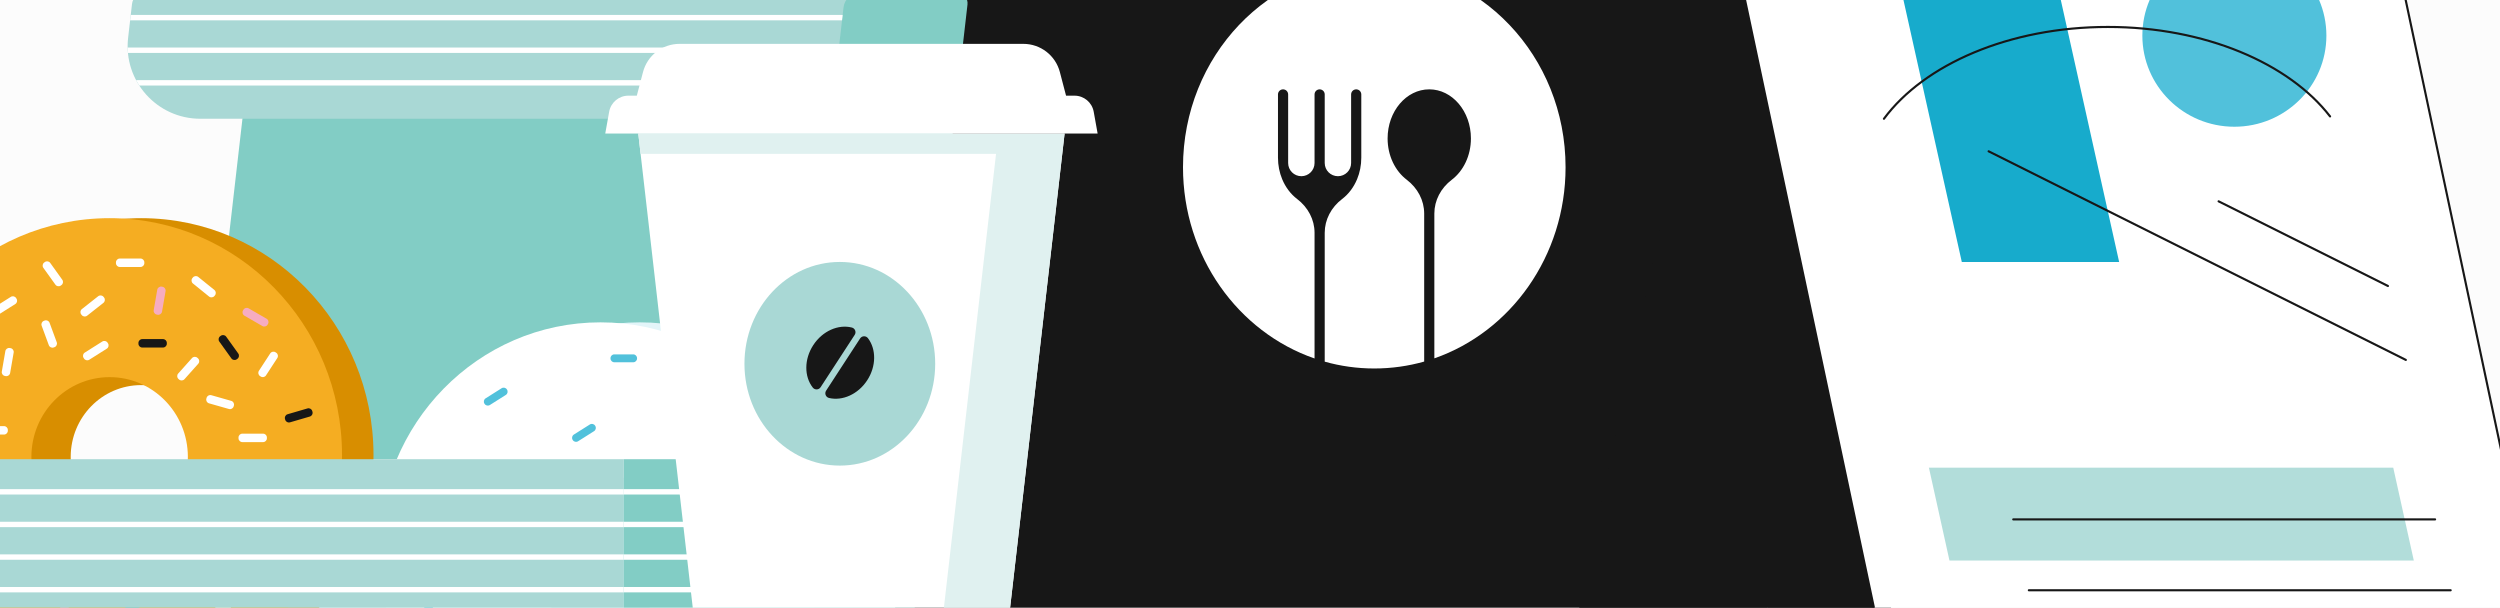 <?xml version="1.0" encoding="utf-8"?>
<svg xmlns="http://www.w3.org/2000/svg" width="1440" height="350" viewBox="0 0 1440 350" fill="none">
<rect x="0" y="0" width="1440" height="350" fill="#808080" stroke="none"/>
<g clip-path="url(#clip0_515_27505)">
<rect width="1440" height="350" fill="white"/>
<path d="M1676 -562.9H-279V805.6H1676V-562.9Z" fill="#FCFCFC"/>
<path d="M898.853 -128.728V-197.536L867.502 -228.886H722.547L691.2 -197.536V-128.728H570.624L492.424 551.589H1018.2V-128.728H898.853ZM868.714 -128.728H721.339V-198.502H868.714V-128.728Z" fill="#171717"/>
<path d="M1112.43 551.586H1018.2V-128.731H1034.23L1112.43 551.586Z" fill="#171717"/>
<path d="M901.765 96.339C901.765 147.638 870.086 191.153 826.185 206.413V123.005C826.185 115.428 829.931 108.319 836.237 103.53C842.865 98.498 847.252 89.724 847.252 79.741C847.252 64.117 836.507 51.464 823.256 51.464C810.005 51.464 799.26 64.117 799.26 79.741C799.26 89.724 803.648 98.498 810.275 103.53C816.582 108.319 820.328 115.428 820.328 123.005V208.263C811.163 210.863 801.528 212.247 791.585 212.247C781.712 212.247 772.145 210.883 763.038 208.318V134.082C763.038 126.505 766.784 119.396 773.091 114.607C776.774 111.811 779.769 107.85 781.701 103.174C783.241 99.444 784.105 95.252 784.105 90.822V54.393C784.105 52.774 782.795 51.464 781.177 51.464H781.173C779.558 51.464 778.244 52.774 778.244 54.393V93.888C778.244 95.987 777.396 97.888 776.019 99.264C774.643 100.64 772.743 101.493 770.643 101.493C766.444 101.493 763.038 98.087 763.038 93.888V54.393C763.038 53.583 762.71 52.852 762.182 52.32C761.65 51.793 760.919 51.464 760.11 51.464C758.491 51.464 757.181 52.774 757.181 54.393V93.888C757.181 98.087 753.779 101.493 749.58 101.493H749.576C745.377 101.493 741.971 98.087 741.971 93.888V54.393C741.971 53.583 741.643 52.852 741.115 52.32C740.583 51.793 739.852 51.464 739.043 51.464C737.424 51.464 736.114 52.774 736.114 54.393V90.822C736.114 95.252 736.978 99.444 738.519 103.174C740.45 107.85 743.441 111.811 747.125 114.607C753.435 119.396 757.181 126.505 757.181 134.082V206.484C713.178 191.282 681.405 147.713 681.405 96.339C681.405 32.325 730.734 -19.573 791.585 -19.573C852.436 -19.573 901.765 32.325 901.765 96.339Z" fill="white"/>
<path d="M847.139 644.759H1141.88L994.918 -48.195H994.102L847.139 644.759Z" fill="#171717"/>
<path d="M1141.88 644.763H1522.41L1375.45 -48.197H994.915L1141.88 644.763Z" fill="white" stroke="#171717" stroke-width="1.237" stroke-miterlimit="10" stroke-linecap="round"/>
<path d="M1096.15 -1.101L1130 150.914H1220.63L1186.78 -1.101H1096.15Z" fill="#17ABCC"/>
<path d="M1375.45 164.73L1277.92 115.967" stroke="#171717" stroke-width="1.237" stroke-miterlimit="10" stroke-linecap="round"/>
<path d="M1385.76 207.309L1145.45 87.154" stroke="#171717" stroke-width="1.237" stroke-miterlimit="10" stroke-linecap="round"/>
<path d="M1122.89 322.848H1390.35L1378.51 269.372H1111.05L1122.89 322.848Z" fill="#B2DDDA"/>
<path d="M1402.6 299.171H1159.64" stroke="#171717" stroke-width="1.237" stroke-miterlimit="10" stroke-linecap="round"/>
<path d="M1411.58 339.994H1168.62" stroke="#171717" stroke-width="1.237" stroke-miterlimit="10" stroke-linecap="round"/>
<path d="M1287 73C1257.73 73 1234 49.495 1234 20.5C1234 -8.495 1257.73 -32 1287 -32C1316.27 -32 1340 -8.495 1340 20.5C1340 49.495 1316.27 73 1287 73Z" fill="#51C1DB"/>
<path d="M1342.12 67.058C1318.55 36.492 1270.1 15.524 1214.14 15.524C1157.37 15.524 1108.31 37.112 1085.15 68.412" stroke="#171717" stroke-width="1.237" stroke-miterlimit="10" stroke-linecap="round"/>
<path d="M557.281 2.571L527.176 264.507H117.113L147.998 -4.214H551.231C554.869 -4.215 557.696 -1.044 557.281 2.571Z" fill="#82CDC5"/>
<path d="M495.384 -4.214C490.519 -4.214 486.427 -0.566 485.871 4.267L482.76 31.337C480.332 52.459 462.45 68.403 441.189 68.403H115.366C90.363 68.403 70.94 46.619 73.796 21.78L76.037 2.278C76.463 -1.422 79.595 -4.214 83.319 -4.214H495.384Z" fill="#A9D8D5"/>
<path d="M368.452 446.084C438.971 446.084 496.138 387.788 496.138 315.877C496.138 243.966 438.971 185.67 368.452 185.67C297.932 185.67 240.765 243.966 240.765 315.877C240.765 387.788 297.932 446.084 368.452 446.084Z" fill="#E3F5F9"/>
<path d="M345.893 185.669C275.373 185.669 218.203 243.967 218.203 315.876C218.203 387.789 275.373 446.083 345.893 446.083C416.413 446.083 473.579 387.789 473.579 315.876C473.579 243.967 416.413 185.669 345.893 185.669ZM345.893 360.682C322.152 360.682 302.91 341.055 302.91 316.849C302.91 292.643 322.152 273.016 345.893 273.016C369.63 273.016 388.877 292.643 388.877 316.849C388.877 341.055 369.63 360.682 345.893 360.682Z" fill="white"/>
<path d="M364.745 208.668H353.845C352.629 208.668 351.644 207.683 351.644 206.467V206.316C351.644 205.1 352.629 204.115 353.845 204.115H364.745C365.961 204.115 366.946 205.1 366.946 206.316V206.467C366.946 207.682 365.961 208.668 364.745 208.668Z" fill="#51C1DB"/>
<path d="M291.365 227.474L282.149 233.294C281.121 233.943 279.761 233.636 279.112 232.608L279.032 232.48C278.382 231.452 278.69 230.092 279.718 229.443L288.934 223.624C289.962 222.974 291.322 223.282 291.971 224.31L292.051 224.437C292.701 225.465 292.393 226.825 291.365 227.474Z" fill="#51C1DB"/>
<path d="M433.315 249.652L427.367 258.786C426.703 259.805 425.34 260.093 424.321 259.43L424.195 259.347C423.176 258.684 422.888 257.32 423.551 256.301L429.499 247.168C430.163 246.149 431.526 245.86 432.545 246.524L432.671 246.606C433.69 247.269 433.978 248.633 433.315 249.652Z" fill="#51C1DB"/>
<path d="M342.18 248.348L332.964 254.168C331.936 254.817 330.576 254.51 329.927 253.482L329.846 253.354C329.197 252.326 329.504 250.967 330.532 250.318L339.748 244.498C340.776 243.849 342.136 244.156 342.785 245.184L342.866 245.312C343.515 246.34 343.208 247.699 342.18 248.348Z" fill="#51C1DB"/>
<path d="M401.725 224.513L393.25 217.659C392.305 216.894 392.158 215.508 392.923 214.563L393.017 214.446C393.782 213.501 395.168 213.354 396.114 214.119L404.588 220.973C405.534 221.738 405.681 223.124 404.916 224.069L404.821 224.187C404.056 225.131 402.67 225.278 401.725 224.513Z" fill="#51C1DB"/>
<path d="M288.853 290.833L290.708 280.092C290.915 278.894 292.055 278.09 293.253 278.297L293.401 278.323C294.599 278.53 295.403 279.669 295.196 280.867L293.34 291.608C293.133 292.806 291.994 293.609 290.796 293.402L290.647 293.377C289.449 293.17 288.646 292.031 288.853 290.833Z" fill="#51C1DB"/>
<path d="M451.471 315.349L452.276 304.479C452.365 303.266 453.421 302.356 454.634 302.446L454.784 302.457C455.997 302.547 456.907 303.602 456.817 304.815L456.013 315.685C455.923 316.898 454.867 317.808 453.654 317.718L453.504 317.707C452.292 317.617 451.381 316.561 451.471 315.349Z" fill="#51C1DB"/>
<path d="M391.374 281.128L392.179 270.258C392.269 269.045 393.325 268.135 394.537 268.225L394.687 268.236C395.9 268.326 396.81 269.382 396.72 270.594L395.915 281.464C395.826 282.677 394.77 283.587 393.557 283.497L393.407 283.486C392.195 283.396 391.284 282.34 391.374 281.128Z" fill="#51C1DB"/>
<path d="M404.463 343.777L405.268 332.907C405.358 331.694 406.413 330.784 407.626 330.874L407.776 330.885C408.988 330.974 409.899 332.03 409.809 333.243L409.004 344.113C408.914 345.325 407.859 346.236 406.646 346.146L406.496 346.135C405.284 346.045 404.374 344.989 404.463 343.777Z" fill="#51C1DB"/>
<path d="M442.603 343.092L453.501 343.253C454.716 343.271 455.687 344.271 455.67 345.487L455.668 345.637C455.649 346.853 454.649 347.824 453.434 347.806L442.535 347.645C441.32 347.627 440.349 346.627 440.366 345.411L440.369 345.26C440.386 344.045 441.387 343.074 442.603 343.092Z" fill="#51C1DB"/>
<path d="M441.501 281.701L452.052 278.967C453.229 278.661 454.431 279.368 454.736 280.545L454.773 280.691C455.079 281.868 454.372 283.07 453.195 283.375L442.644 286.109C441.467 286.414 440.265 285.708 439.96 284.53L439.923 284.384C439.617 283.208 440.324 282.006 441.501 281.701Z" fill="#51C1DB"/>
<path d="M404.507 294.188L415.058 291.454C416.235 291.149 417.437 291.855 417.742 293.033L417.779 293.179C418.085 294.356 417.378 295.557 416.201 295.862L405.65 298.597C404.472 298.901 403.271 298.195 402.966 297.018L402.929 296.872C402.623 295.695 403.33 294.494 404.507 294.188Z" fill="#51C1DB"/>
<path d="M424.694 308.865L432.223 316.746C433.063 317.625 433.031 319.019 432.152 319.859L432.043 319.963C431.164 320.803 429.77 320.771 428.93 319.892L421.401 312.011C420.561 311.132 420.593 309.738 421.472 308.898L421.581 308.794C422.46 307.954 423.854 307.985 424.694 308.865Z" fill="#51C1DB"/>
<path d="M248.677 348.499L253.476 358.285C254.012 359.377 253.561 360.696 252.469 361.231L252.334 361.297C251.242 361.833 249.923 361.382 249.388 360.29L244.589 350.504C244.053 349.412 244.504 348.093 245.596 347.558L245.731 347.491C246.823 346.956 248.142 347.407 248.677 348.499Z" fill="#51C1DB"/>
<path d="M283.121 318.109L287.92 327.895C288.455 328.987 288.004 330.306 286.913 330.842L286.777 330.908C285.685 331.443 284.366 330.992 283.831 329.901L279.032 320.115C278.497 319.023 278.948 317.704 280.039 317.168L280.175 317.102C281.266 316.567 282.585 317.018 283.121 318.109Z" fill="#51C1DB"/>
<path d="M249.6 270.49L260.42 271.808C261.627 271.956 262.486 273.053 262.339 274.26L262.321 274.409C262.173 275.617 261.076 276.476 259.869 276.328L249.05 275.01C247.842 274.862 246.983 273.765 247.131 272.558L247.149 272.409C247.296 271.202 248.393 270.343 249.6 270.49Z" fill="#51C1DB"/>
<path d="M268.952 291.3L263.798 300.904C263.223 301.975 261.889 302.378 260.817 301.803L260.684 301.731C259.613 301.156 259.211 299.822 259.786 298.75L264.939 289.146C265.515 288.075 266.849 287.672 267.921 288.248L268.053 288.319C269.125 288.894 269.527 290.228 268.952 291.3Z" fill="#51C1DB"/>
<path d="M243.588 305.276L241.165 315.903C240.895 317.089 239.715 317.831 238.529 317.561L238.383 317.527C237.197 317.257 236.455 316.077 236.725 314.891L239.148 304.264C239.419 303.078 240.599 302.337 241.784 302.607L241.931 302.64C243.117 302.911 243.858 304.091 243.588 305.276Z" fill="#51C1DB"/>
<path d="M267.103 326.762L252.417 331.062L253.697 335.433L268.383 331.132L267.103 326.762Z" fill="#51C1DB"/>
<path d="M81.281 125.662C7.355 125.662 -52.575 186.778 -52.575 262.159C-52.575 337.545 7.355 398.661 81.281 398.661C155.207 398.661 215.138 337.545 215.138 262.159C215.138 186.778 155.207 125.662 81.281 125.662ZM81.281 304.539C58.884 304.539 40.724 286.024 40.724 263.181C40.724 240.338 58.884 221.819 81.281 221.819C103.682 221.819 121.843 240.338 121.843 263.181C121.843 286.024 103.682 304.539 81.281 304.539Z" fill="#D88E00"/>
<path d="M63.147 125.662C-10.78 125.662 -70.71 186.778 -70.71 262.16C-70.71 337.546 -10.78 398.661 63.147 398.661C137.073 398.661 197.003 337.546 197.003 262.16C197.003 186.778 137.073 125.662 63.147 125.662ZM63.147 309.129C38.264 309.129 18.088 288.559 18.088 263.181C18.088 237.804 38.264 217.23 63.147 217.23C88.033 217.23 108.209 237.804 108.209 263.181C108.209 288.559 88.033 309.129 63.147 309.129Z" fill="#F5AD22"/>
<path d="M80.938 153.781H68.99C67.774 153.781 66.788 152.795 66.788 151.579V151.116C66.788 149.9 67.774 148.915 68.99 148.915H80.939C82.155 148.915 83.14 149.9 83.14 151.116V151.579C83.14 152.795 82.154 153.781 80.938 153.781Z" fill="white"/>
<path d="M151.53 254.656H139.581C138.365 254.656 137.38 253.67 137.38 252.454V251.992C137.38 250.776 138.365 249.79 139.581 249.79H151.53C152.746 249.79 153.731 250.776 153.731 251.992V252.454C153.731 253.67 152.746 254.656 151.53 254.656Z" fill="white"/>
<path d="M178.486 239.923L167.017 243.274C165.85 243.615 164.627 242.946 164.286 241.778L164.156 241.334C163.815 240.167 164.485 238.945 165.652 238.604L177.121 235.253C178.288 234.912 179.51 235.581 179.852 236.748L179.981 237.192C180.322 238.36 179.652 239.583 178.486 239.923Z" fill="#171717"/>
<path d="M2.315 250.305H-9.634C-10.85 250.305 -11.836 249.319 -11.836 248.103V247.641C-11.836 246.425 -10.85 245.439 -9.634 245.439H2.315C3.531 245.439 4.516 246.425 4.516 247.641V248.103C4.516 249.319 3.531 250.305 2.315 250.305Z" fill="white"/>
<path d="M131.878 235.584L120.385 232.315C119.215 231.982 118.537 230.764 118.87 229.595L118.996 229.15C119.329 227.98 120.547 227.302 121.716 227.634L133.209 230.903C134.379 231.236 135.057 232.454 134.724 233.623L134.598 234.068C134.265 235.238 133.047 235.916 131.878 235.584Z" fill="white"/>
<path d="M93.888 200.181H81.939C80.723 200.181 79.737 199.195 79.737 197.979V197.517C79.737 196.301 80.723 195.315 81.939 195.315H93.888C95.104 195.315 96.089 196.301 96.089 197.517V197.979C96.089 199.195 95.103 200.181 93.888 200.181Z" fill="#171717"/>
<path d="M151.128 187.802L140.78 181.828C139.727 181.22 139.366 179.873 139.974 178.82L140.205 178.419C140.813 177.366 142.16 177.005 143.213 177.613L153.561 183.588C154.614 184.196 154.975 185.542 154.367 186.595L154.135 186.996C153.528 188.049 152.181 188.41 151.128 187.802Z" fill="#F6ACC1"/>
<path d="M8.833 175.104L-1.27 181.484C-2.298 182.133 -3.658 181.826 -4.307 180.798L-4.554 180.406C-5.204 179.378 -4.896 178.019 -3.868 177.37L6.235 170.99C7.263 170.341 8.623 170.648 9.272 171.676L9.519 172.068C10.168 173.096 9.861 174.455 8.833 175.104Z" fill="white"/>
<path d="M159.736 206.215L153.216 216.228C152.552 217.246 151.188 217.535 150.17 216.871L149.782 216.619C148.763 215.955 148.475 214.591 149.138 213.573L155.658 203.56C156.322 202.541 157.686 202.252 158.704 202.916L159.092 203.169C160.111 203.832 160.4 205.196 159.736 206.215Z" fill="white"/>
<path d="M61.527 200.828L51.424 207.207C50.396 207.857 49.036 207.549 48.388 206.521L48.14 206.13C47.491 205.102 47.798 203.742 48.826 203.093L58.929 196.713C59.957 196.064 61.317 196.372 61.966 197.4L62.213 197.791C62.862 198.819 62.555 200.178 61.527 200.828Z" fill="white"/>
<path d="M28.12 198.828L23.99 187.616C23.57 186.476 24.154 185.21 25.294 184.789L25.729 184.629C26.869 184.209 28.135 184.793 28.556 185.934L32.687 197.146C33.107 198.286 32.523 199.552 31.382 199.973L30.948 200.133C29.807 200.554 28.541 199.97 28.12 198.828Z" fill="white"/>
<path d="M31.932 163.98L24.967 154.272C24.258 153.284 24.484 151.908 25.472 151.2L25.848 150.93C26.836 150.221 28.212 150.447 28.92 151.435L35.886 161.144C36.594 162.132 36.368 163.508 35.38 164.216L35.004 164.486C34.016 165.194 32.641 164.968 31.932 163.98Z" fill="white"/>
<path d="M133.285 206.453L126.32 196.744C125.611 195.756 125.838 194.381 126.826 193.672L127.202 193.402C128.19 192.694 129.565 192.919 130.274 193.908L137.239 203.616C137.948 204.604 137.722 205.98 136.734 206.689L136.358 206.959C135.369 207.667 133.994 207.441 133.285 206.453Z" fill="#171717"/>
<path d="M120.421 170.806L111.131 163.292C110.185 162.527 110.039 161.141 110.803 160.196L111.094 159.836C111.859 158.891 113.245 158.744 114.191 159.509L123.481 167.023C124.426 167.787 124.573 169.173 123.808 170.119L123.517 170.479C122.753 171.424 121.366 171.571 120.421 170.806Z" fill="white"/>
<path d="M1.045 214.016L3.08 202.242C3.287 201.044 4.426 200.24 5.624 200.447L6.08 200.526C7.278 200.733 8.082 201.872 7.875 203.07L5.84 214.844C5.633 216.043 4.494 216.846 3.296 216.639L2.84 216.56C1.641 216.353 0.838 215.214 1.045 214.016Z" fill="white"/>
<path d="M47.168 178.024L56.553 170.628C57.508 169.876 58.892 170.04 59.645 170.995L59.931 171.359C60.684 172.314 60.52 173.698 59.565 174.451L50.18 181.846C49.225 182.599 47.841 182.434 47.088 181.479L46.801 181.116C46.049 180.161 46.213 178.776 47.168 178.024Z" fill="white"/>
<path d="M88.539 178.669L90.574 166.895C90.781 165.697 91.92 164.894 93.118 165.101L93.574 165.179C94.772 165.386 95.576 166.525 95.369 167.724L93.335 179.498C93.127 180.696 91.988 181.5 90.79 181.293L90.334 181.214C89.136 181.007 88.332 179.868 88.539 178.669Z" fill="#F6ACC1"/>
<path d="M102.627 215.175L110.581 206.259C111.391 205.351 112.782 205.272 113.689 206.081L114.035 206.39C114.942 207.199 115.022 208.591 114.212 209.498L106.258 218.415C105.449 219.322 104.057 219.401 103.15 218.592L102.804 218.284C101.897 217.475 101.818 216.082 102.627 215.175Z" fill="white"/>
<path d="M127.316 277.399L139.263 277.581C140.479 277.6 141.45 278.6 141.431 279.816L141.424 280.279C141.405 281.494 140.405 282.465 139.189 282.446L127.242 282.264C126.026 282.245 125.056 281.245 125.074 280.029L125.082 279.566C125.1 278.351 126.1 277.381 127.316 277.399Z" fill="white"/>
<path d="M-2.454 290.143L8.987 293.587C10.151 293.937 10.811 295.165 10.46 296.329L10.327 296.772C9.977 297.937 8.749 298.596 7.584 298.246L-3.857 294.802C-5.021 294.452 -5.681 293.224 -5.331 292.059L-5.197 291.616C-4.847 290.452 -3.619 289.792 -2.454 290.143Z" fill="#F1B104"/>
<path d="M162.912 311.024L174.859 311.206C176.075 311.225 177.045 312.226 177.027 313.441L177.02 313.904C177.001 315.12 176 316.09 174.785 316.071L162.838 315.889C161.622 315.871 160.652 314.87 160.67 313.654L160.677 313.192C160.696 311.976 161.696 311.006 162.912 311.024Z" fill="#F1B104"/>
<path d="M34.99 326.123L46.937 326.305C48.153 326.323 49.123 327.324 49.105 328.54L49.098 329.002C49.079 330.218 48.078 331.188 46.863 331.17L34.916 330.988C33.7 330.969 32.73 329.968 32.748 328.753L32.755 328.29C32.774 327.075 33.774 326.104 34.99 326.123Z" fill="#171717"/>
<path d="M119.65 352.492L129.85 346.267C130.888 345.634 132.243 345.961 132.876 346.999L133.117 347.394C133.751 348.432 133.423 349.787 132.385 350.42L122.186 356.645C121.148 357.279 119.793 356.951 119.159 355.913L118.918 355.518C118.285 354.48 118.613 353.125 119.65 352.492Z" fill="white"/>
<path d="M67.354 325.968L77.553 319.744C78.591 319.11 79.946 319.438 80.579 320.476L80.82 320.871C81.454 321.909 81.126 323.264 80.088 323.897L69.889 330.122C68.851 330.756 67.496 330.428 66.863 329.39L66.621 328.995C65.988 327.957 66.316 326.602 67.354 325.968Z" fill="white"/>
<path d="M100.727 328.476L104.686 339.749C105.089 340.896 104.486 342.153 103.339 342.556L102.902 342.709C101.755 343.112 100.498 342.509 100.095 341.362L96.136 330.088C95.733 328.941 96.336 327.684 97.484 327.281L97.92 327.128C99.068 326.725 100.324 327.329 100.727 328.476Z" fill="#F1B104"/>
<path d="M-4.308 319.248L2.508 329.062C3.201 330.061 2.954 331.432 1.956 332.126L1.576 332.39C0.577 333.084 -0.795 332.836 -1.488 331.838L-8.305 322.024C-8.998 321.025 -8.751 319.653 -7.753 318.96L-7.373 318.696C-6.374 318.003 -5.002 318.25 -4.308 319.248Z" fill="#171717"/>
<path d="M148.93 327.97L158.105 335.625C159.039 336.404 159.164 337.792 158.385 338.726L158.089 339.081C157.31 340.015 155.921 340.14 154.988 339.361L145.813 331.706C144.879 330.927 144.754 329.539 145.533 328.606L145.829 328.25C146.608 327.317 147.996 327.191 148.93 327.97Z" fill="#51C1DB"/>
<path d="M170.121 277.01L177.372 286.506C178.11 287.473 177.925 288.855 176.959 289.592L176.591 289.873C175.624 290.611 174.243 290.426 173.505 289.46L166.254 279.963C165.516 278.996 165.701 277.615 166.667 276.877L167.035 276.596C168.001 275.858 169.383 276.043 170.121 277.01Z" fill="#51C1DB"/>
<path d="M128.028 313.705L125.814 325.447C125.589 326.642 124.438 327.428 123.243 327.203L122.788 327.117C121.594 326.892 120.807 325.74 121.033 324.546L123.247 312.804C123.472 311.609 124.623 310.823 125.818 311.048L126.273 311.134C127.468 311.359 128.254 312.51 128.028 313.705Z" fill="#F6ACC1"/>
<path d="M81.364 348.988L71.867 356.24C70.901 356.977 69.519 356.792 68.781 355.826L68.501 355.458C67.763 354.492 67.948 353.11 68.914 352.373L78.411 345.121C79.378 344.383 80.759 344.569 81.497 345.535L81.778 345.902C82.516 346.869 82.331 348.25 81.364 348.988Z" fill="#51C1DB"/>
<path d="M155.193 295.675L145.697 302.927C144.73 303.664 143.349 303.479 142.611 302.513L142.33 302.145C141.592 301.178 141.777 299.797 142.743 299.059L152.24 291.808C153.207 291.07 154.588 291.255 155.326 292.221L155.607 292.589C156.345 293.556 156.16 294.937 155.193 295.675Z" fill="#171717"/>
<path d="M40.013 347.712L37.799 359.453C37.574 360.648 36.422 361.434 35.227 361.209L34.773 361.123C33.578 360.898 32.792 359.747 33.017 358.552L35.231 346.81C35.456 345.615 36.608 344.829 37.802 345.054L38.257 345.14C39.452 345.365 40.238 346.517 40.013 347.712Z" fill="#F6ACC1"/>
<path d="M26.477 310.995L18.388 319.788C17.565 320.683 16.172 320.742 15.277 319.919L14.937 319.605C14.042 318.782 13.984 317.39 14.807 316.495L22.896 307.701C23.719 306.806 25.111 306.747 26.006 307.571L26.347 307.884C27.242 308.707 27.3 310.1 26.477 310.995Z" fill="#51C1DB"/>
<path d="M485.374 8.6L485.016 11.697H74.953L75.311 8.6H485.374Z" fill="white"/>
<path d="M478.152 46.173C477.594 47.235 476.984 48.266 476.338 49.27H80.214C79.564 48.266 78.953 47.231 78.392 46.173H478.152Z" fill="white"/>
<path d="M483.214 27.385L482.856 30.481H73.696C73.599 29.459 73.541 28.429 73.523 27.385H483.214Z" fill="white"/>
<path d="M526.884 264.509H359.092V452.377H526.884V264.509Z" fill="#82CDC5"/>
<path d="M359.094 264.509H-98.752V452.377H359.094V264.509Z" fill="#A9D8D5"/>
<path d="M359.297 281.747H-98.752V284.844H359.297V281.747Z" fill="white"/>
<path d="M359.095 300.534H-98.751V303.63H359.095V300.534Z" fill="white"/>
<path d="M359.095 319.32H-98.751V322.416H359.095V319.32Z" fill="white"/>
<path d="M359.095 338.109H-98.751V341.206H359.095V338.109Z" fill="white"/>
<path d="M526.884 281.747H359.295V284.843H526.884V281.747Z" fill="white"/>
<path d="M526.885 300.534H359.093V303.63H526.885V300.534Z" fill="white"/>
<path d="M526.885 319.321H359.093V322.418H526.885V319.321Z" fill="white"/>
<path d="M526.885 338.107H359.093V341.203H526.885V338.107Z" fill="white"/>
<path d="M613.214 76.901L577.965 383.586H402.883L367.635 76.901H613.214Z" fill="white"/>
<path d="M613.214 76.901L577.965 383.586H539.823L573.723 88.631H368.984L367.635 76.901H613.214Z" fill="#E0F1F0"/>
<path d="M632.227 76.9H348.631L350.879 64.361C351.841 59.004 356.502 55.102 361.944 55.102H366.808L370.378 41.491C372.881 31.931 381.522 25.265 391.406 25.265H589.452C599.336 25.265 607.973 31.931 610.48 41.491L614.046 55.102H618.914C624.356 55.102 629.017 59.004 629.975 64.361L632.227 76.9Z" fill="white"/>
<path d="M483.739 268.183C514.079 268.183 538.675 241.925 538.675 209.533C538.675 177.142 514.079 150.883 483.739 150.883C453.399 150.883 428.804 177.142 428.804 209.533C428.804 241.925 453.399 268.183 483.739 268.183Z" fill="#A9D8D5"/>
<path d="M492.315 192.866L472.669 223.037C471.631 224.631 469.333 224.731 468.158 223.236C463.219 216.951 463.091 207.005 468.436 198.797C473.781 190.589 482.927 186.686 490.673 188.661C492.516 189.131 493.353 191.273 492.315 192.866Z" fill="#171717"/>
<path d="M499.516 219.034C494.224 227.16 485.204 231.066 477.51 229.23C475.648 228.785 474.795 226.622 475.84 225.018L495.41 194.963C496.455 193.359 498.779 193.265 499.938 194.787C504.73 201.08 504.808 210.907 499.516 219.034Z" fill="#171717"/>
</g>
<defs>
<clipPath id="clip0_515_27505">
<rect width="1440" height="350" fill="white"/>
</clipPath>
</defs>
</svg>
